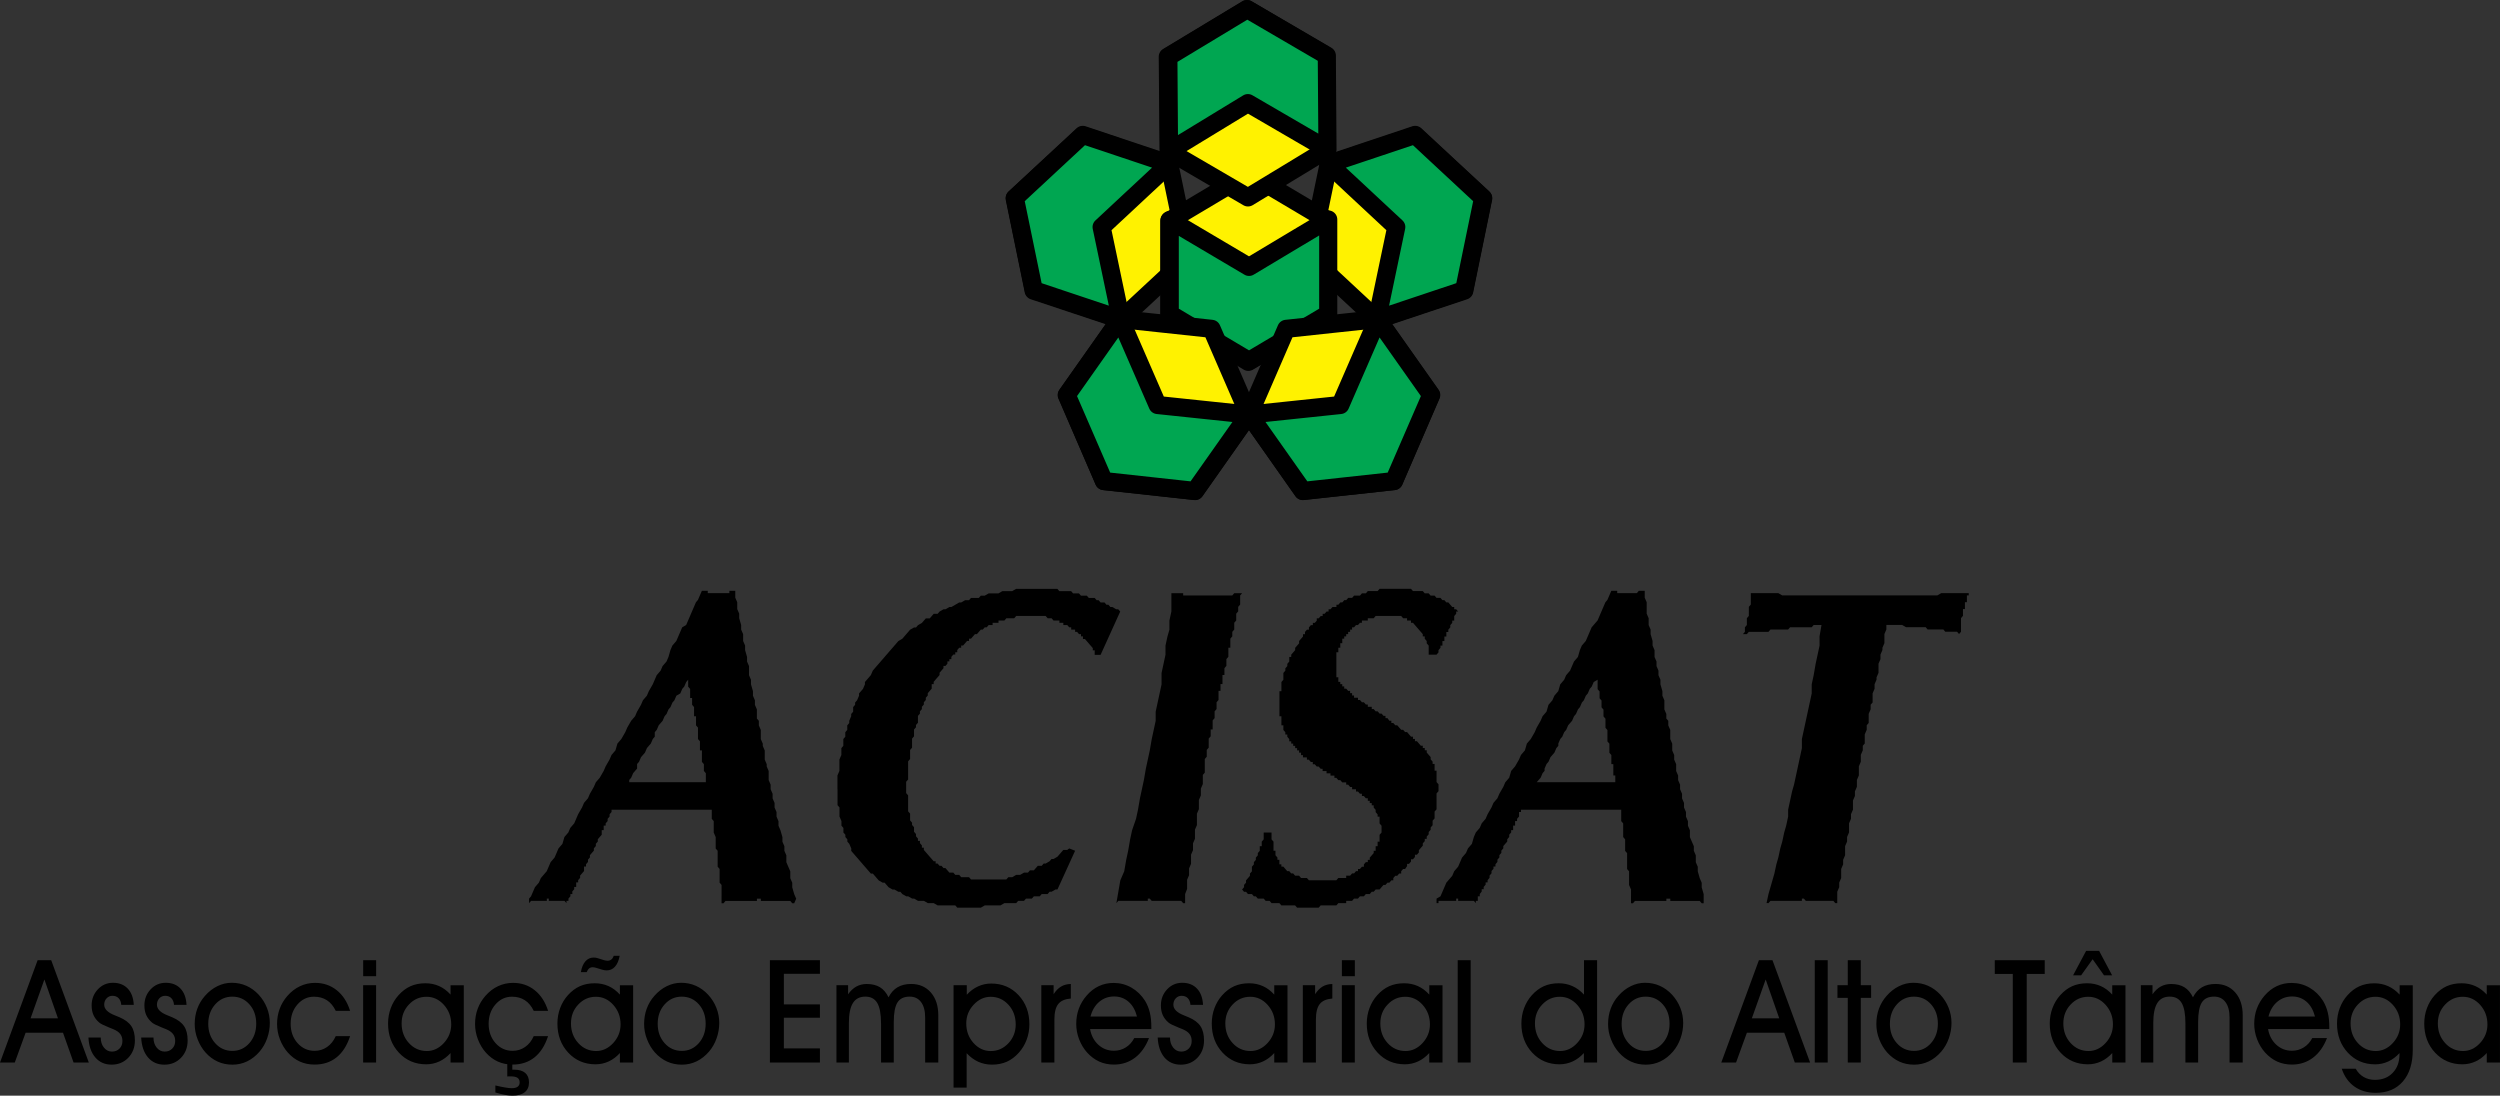 <!-- Generator: Adobe Illustrator 18.1.1, SVG Export Plug-In  -->
<svg version="1.1"
	 xmlns="http://www.w3.org/2000/svg" xmlns:xlink="http://www.w3.org/1999/xlink" xmlns:a="http://ns.adobe.com/AdobeSVGViewerExtensions/3.0/"
	 x="0px" y="0px" width="82.77px" height="36.275px" viewBox="0 0 82.77 36.275" enable-background="new 0 0 82.77 36.275"
	 xml:space="preserve">
<rect x="0" y="0" width="82.77" height="36.275" fill="#333333" stroke="none"/>
<defs>
</defs>
<g>
	<path d="M1.919,33.715L1.47,32.428l-0.458,1.287H1.919L1.919,33.715z M0.848,34.192l-0.359,0.987H0l1.246-3.389h0.449l1.246,3.389
		H2.436l-0.35-0.987H0.848L0.848,34.192z M2.928,34.35h0.407c0,0.135,0.035,0.246,0.106,0.334c0.071,0.088,0.159,0.132,0.266,0.132
		c0.101,0,0.184-0.033,0.249-0.099c0.065-0.066,0.097-0.149,0.097-0.252c0-0.091-0.023-0.166-0.069-0.228
		c-0.046-0.063-0.121-0.115-0.223-0.159c-0.034-0.015-0.084-0.036-0.149-0.06c-0.17-0.068-0.28-0.122-0.326-0.163
		c-0.086-0.073-0.149-0.156-0.191-0.248c-0.041-0.092-0.061-0.199-0.061-0.32c0-0.207,0.068-0.384,0.205-0.531
		c0.136-0.145,0.304-0.218,0.5-0.218c0.206,0,0.369,0.064,0.49,0.192c0.122,0.128,0.188,0.307,0.2,0.539H4.015
		c-0.008-0.095-0.037-0.168-0.088-0.221c-0.051-0.053-0.12-0.079-0.205-0.079c-0.078,0-0.142,0.029-0.194,0.085
		C3.476,33.11,3.45,33.18,3.45,33.264c0,0.143,0.117,0.26,0.35,0.351c0.066,0.027,0.117,0.048,0.156,0.064
		c0.184,0.079,0.315,0.177,0.393,0.296c0.079,0.117,0.117,0.275,0.117,0.472c0,0.229-0.073,0.421-0.219,0.573
		c-0.146,0.152-0.331,0.228-0.552,0.228c-0.224,0-0.404-0.08-0.541-0.24C3.017,34.847,2.942,34.628,2.928,34.35L2.928,34.35z
		 M4.674,34.35h0.407c0,0.135,0.035,0.246,0.106,0.334c0.071,0.088,0.159,0.132,0.266,0.132c0.101,0,0.184-0.033,0.249-0.099
		C5.768,34.651,5.8,34.567,5.8,34.465c0-0.091-0.023-0.166-0.069-0.228c-0.046-0.063-0.12-0.115-0.223-0.159
		c-0.034-0.015-0.084-0.036-0.149-0.06c-0.17-0.068-0.28-0.122-0.326-0.163c-0.086-0.073-0.149-0.156-0.191-0.248
		c-0.041-0.092-0.061-0.199-0.061-0.32c0-0.207,0.068-0.384,0.205-0.531c0.136-0.145,0.304-0.218,0.5-0.218
		c0.206,0,0.369,0.064,0.49,0.192c0.122,0.128,0.188,0.307,0.2,0.539H5.761c-0.008-0.095-0.037-0.168-0.088-0.221
		c-0.051-0.053-0.12-0.079-0.205-0.079c-0.078,0-0.142,0.029-0.194,0.085c-0.052,0.056-0.078,0.127-0.078,0.211
		c0,0.143,0.117,0.26,0.35,0.351c0.066,0.027,0.117,0.048,0.156,0.064c0.184,0.079,0.315,0.177,0.393,0.296
		c0.079,0.117,0.117,0.275,0.117,0.472c0,0.229-0.073,0.421-0.219,0.573c-0.146,0.152-0.331,0.228-0.552,0.228
		c-0.224,0-0.404-0.08-0.541-0.24C4.762,34.847,4.688,34.628,4.674,34.35L4.674,34.35z M6.895,33.897
		c0,0.256,0.076,0.469,0.229,0.64c0.152,0.171,0.342,0.256,0.57,0.256c0.224,0,0.411-0.086,0.562-0.257
		c0.151-0.172,0.227-0.386,0.227-0.643c0-0.259-0.075-0.474-0.227-0.643c-0.151-0.169-0.339-0.253-0.566-0.253
		c-0.225,0-0.414,0.086-0.566,0.257C6.972,33.425,6.895,33.639,6.895,33.897L6.895,33.897z M6.446,33.902
		c0-0.182,0.029-0.351,0.087-0.508c0.058-0.158,0.143-0.3,0.255-0.425c0.121-0.138,0.258-0.245,0.41-0.319
		c0.152-0.075,0.309-0.112,0.473-0.112c0.175,0,0.337,0.033,0.487,0.1c0.15,0.067,0.286,0.165,0.407,0.295
		c0.118,0.129,0.209,0.274,0.273,0.435c0.064,0.161,0.095,0.328,0.095,0.5c0,0.175-0.03,0.345-0.089,0.511
		c-0.059,0.166-0.142,0.311-0.248,0.435c-0.123,0.143-0.26,0.251-0.413,0.325c-0.152,0.074-0.316,0.11-0.487,0.11
		c-0.176,0-0.339-0.033-0.488-0.101c-0.15-0.068-0.283-0.168-0.401-0.299c-0.112-0.126-0.2-0.272-0.264-0.439
		C6.478,34.246,6.446,34.076,6.446,33.902L6.446,33.902z M11.591,34.306c-0.101,0.309-0.25,0.543-0.449,0.702
		c-0.198,0.159-0.44,0.238-0.725,0.238c-0.179,0-0.342-0.033-0.488-0.099c-0.146-0.066-0.278-0.164-0.397-0.296
		c-0.112-0.126-0.2-0.272-0.264-0.439c-0.064-0.167-0.095-0.337-0.095-0.511c0-0.179,0.029-0.345,0.087-0.502
		c0.057-0.156,0.143-0.298,0.255-0.427c0.124-0.141,0.263-0.249,0.418-0.321c0.155-0.073,0.321-0.11,0.497-0.11
		c0.277,0,0.516,0.081,0.718,0.243c0.203,0.162,0.351,0.39,0.443,0.683h-0.475c-0.076-0.156-0.173-0.274-0.293-0.351
		c-0.12-0.078-0.263-0.117-0.429-0.117c-0.214,0-0.397,0.086-0.547,0.258c-0.149,0.172-0.224,0.385-0.224,0.638
		c0,0.256,0.076,0.469,0.228,0.64c0.152,0.171,0.34,0.256,0.567,0.256c0.152,0,0.289-0.042,0.411-0.127
		c0.123-0.084,0.218-0.204,0.287-0.36H11.591L11.591,34.306z M12.453,32.319h-0.429V31.79h0.429V32.319L12.453,32.319z
		 M12.023,35.179v-2.56h0.429v2.56H12.023L12.023,35.179z M13.297,33.883c0,0.259,0.081,0.476,0.242,0.651
		c0.161,0.176,0.358,0.263,0.592,0.263c0.213,0,0.401-0.088,0.564-0.264c0.162-0.176,0.244-0.382,0.244-0.618
		c0-0.251-0.081-0.466-0.242-0.646c-0.162-0.179-0.353-0.268-0.575-0.268c-0.228,0-0.423,0.085-0.583,0.256
		C13.377,33.427,13.297,33.636,13.297,33.883L13.297,33.883z M14.917,35.179v-0.315c-0.111,0.122-0.235,0.215-0.371,0.278
		c-0.137,0.063-0.283,0.095-0.437,0.095c-0.362,0-0.663-0.129-0.902-0.385c-0.239-0.257-0.359-0.578-0.359-0.964
		c0-0.18,0.03-0.351,0.09-0.512c0.06-0.161,0.145-0.303,0.256-0.426c0.121-0.135,0.253-0.234,0.397-0.299
		c0.144-0.064,0.308-0.097,0.492-0.097c0.165,0,0.317,0.031,0.455,0.093c0.139,0.062,0.265,0.156,0.379,0.282v-0.31h0.438v2.56
		H14.917L14.917,35.179z M18.145,34.306c-0.101,0.309-0.25,0.543-0.449,0.702c-0.198,0.159-0.44,0.238-0.724,0.238
		c-0.179,0-0.342-0.033-0.488-0.099c-0.146-0.066-0.278-0.164-0.397-0.296c-0.112-0.126-0.2-0.272-0.264-0.439
		c-0.063-0.167-0.095-0.337-0.095-0.511c0-0.179,0.029-0.345,0.087-0.502c0.057-0.156,0.143-0.298,0.255-0.427
		c0.124-0.141,0.263-0.249,0.418-0.321c0.155-0.073,0.321-0.11,0.497-0.11c0.277,0,0.516,0.081,0.718,0.243
		c0.203,0.162,0.351,0.39,0.443,0.683h-0.475c-0.076-0.156-0.173-0.274-0.293-0.351c-0.12-0.078-0.263-0.117-0.429-0.117
		c-0.215,0-0.397,0.086-0.547,0.258c-0.149,0.172-0.224,0.385-0.224,0.638c0,0.256,0.076,0.469,0.228,0.64
		c0.152,0.171,0.34,0.256,0.567,0.256c0.152,0,0.288-0.042,0.411-0.127c0.123-0.084,0.218-0.204,0.287-0.36H18.145L18.145,34.306z
		 M16.401,36.17v-0.233c0.115,0.028,0.22,0.05,0.313,0.066c0.094,0.017,0.168,0.025,0.226,0.025c0.088,0,0.153-0.016,0.198-0.048
		c0.044-0.032,0.067-0.079,0.067-0.143c0-0.068-0.024-0.119-0.071-0.152c-0.048-0.033-0.122-0.048-0.223-0.048
		c-0.029,0-0.052,0-0.068,0.001c-0.016,0.001-0.032,0.001-0.048,0.001v-0.461h0.167v0.237h0.063c0.159,0,0.28,0.036,0.364,0.107
		c0.083,0.072,0.125,0.176,0.125,0.314c0,0.141-0.046,0.249-0.14,0.325c-0.093,0.075-0.229,0.113-0.408,0.113
		c-0.073,0-0.158-0.009-0.253-0.027C16.618,36.23,16.514,36.204,16.401,36.17L16.401,36.17z M18.904,33.883
		c0,0.259,0.081,0.476,0.242,0.651c0.161,0.176,0.358,0.263,0.592,0.263c0.213,0,0.401-0.088,0.564-0.264
		c0.162-0.176,0.244-0.382,0.244-0.618c0-0.251-0.081-0.466-0.242-0.646c-0.161-0.179-0.353-0.268-0.575-0.268
		c-0.228,0-0.423,0.085-0.583,0.256C18.984,33.427,18.904,33.636,18.904,33.883L18.904,33.883z M20.524,35.179v-0.315
		c-0.111,0.122-0.235,0.215-0.371,0.278c-0.137,0.063-0.283,0.095-0.437,0.095c-0.362,0-0.663-0.129-0.902-0.385
		c-0.239-0.257-0.359-0.578-0.359-0.964c0-0.18,0.03-0.351,0.09-0.512c0.06-0.161,0.145-0.303,0.256-0.426
		c0.121-0.135,0.253-0.234,0.397-0.299c0.144-0.064,0.308-0.097,0.492-0.097c0.165,0,0.317,0.031,0.455,0.093
		c0.139,0.062,0.265,0.156,0.379,0.282v-0.31h0.438v2.56H20.524L20.524,35.179z M20.516,31.647
		c-0.029,0.156-0.081,0.276-0.155,0.358c-0.073,0.082-0.166,0.123-0.277,0.123c-0.021,0-0.043-0.002-0.067-0.006
		c-0.024-0.004-0.049-0.01-0.076-0.017l-0.212-0.064c-0.019-0.005-0.037-0.01-0.056-0.013c-0.018-0.003-0.035-0.005-0.051-0.005
		c-0.046,0-0.085,0.014-0.117,0.04c-0.033,0.027-0.06,0.068-0.08,0.122h-0.193c0.026-0.155,0.076-0.274,0.149-0.357
		c0.073-0.083,0.164-0.125,0.274-0.125c0.024,0,0.048,0.002,0.069,0.005c0.022,0.003,0.042,0.008,0.059,0.014l0.217,0.068
		c0.022,0.005,0.043,0.01,0.061,0.013c0.019,0.003,0.037,0.005,0.055,0.005c0.048,0,0.089-0.013,0.123-0.04
		c0.034-0.026,0.062-0.068,0.082-0.123H20.516L20.516,31.647z M21.775,33.897c0,0.256,0.076,0.469,0.229,0.64
		c0.152,0.171,0.342,0.256,0.57,0.256c0.224,0,0.411-0.086,0.562-0.257c0.151-0.172,0.227-0.386,0.227-0.643
		c0-0.259-0.076-0.474-0.227-0.643c-0.151-0.169-0.339-0.253-0.566-0.253c-0.225,0-0.414,0.086-0.566,0.257
		C21.851,33.425,21.775,33.639,21.775,33.897L21.775,33.897z M21.325,33.902c0-0.182,0.029-0.351,0.087-0.508
		c0.058-0.158,0.143-0.3,0.255-0.425c0.121-0.138,0.258-0.245,0.41-0.319c0.152-0.075,0.31-0.112,0.474-0.112
		c0.175,0,0.337,0.033,0.487,0.1c0.15,0.067,0.286,0.165,0.407,0.295c0.118,0.129,0.21,0.274,0.273,0.435
		c0.064,0.161,0.095,0.328,0.095,0.5c0,0.175-0.03,0.345-0.089,0.511c-0.059,0.166-0.142,0.311-0.248,0.435
		c-0.123,0.143-0.26,0.251-0.413,0.325c-0.152,0.074-0.316,0.11-0.487,0.11c-0.176,0-0.339-0.033-0.488-0.101
		c-0.15-0.068-0.283-0.168-0.402-0.299c-0.112-0.126-0.2-0.272-0.264-0.439C21.357,34.246,21.325,34.076,21.325,33.902
		L21.325,33.902z M27.146,35.179H25.49V31.79h1.656v0.451h-1.194v1.012h1.194v0.442h-1.194v1.015h1.194V35.179L27.146,35.179z
		 M29.169,33.887c0-0.312-0.041-0.539-0.124-0.679c-0.083-0.141-0.215-0.212-0.395-0.212c-0.186,0-0.324,0.071-0.412,0.213
		c-0.089,0.142-0.133,0.362-0.133,0.66v1.31h-0.412v-2.56h0.386v0.3c0.08-0.114,0.17-0.2,0.271-0.256
		c0.102-0.056,0.217-0.085,0.346-0.085c0.175,0,0.32,0.036,0.437,0.107c0.117,0.071,0.211,0.183,0.285,0.334
		c0.075-0.149,0.174-0.26,0.297-0.332c0.123-0.073,0.273-0.11,0.45-0.11c0.272,0,0.49,0.095,0.654,0.283
		c0.164,0.188,0.246,0.44,0.246,0.755v1.564H30.63v-1.492c0-0.219-0.045-0.388-0.135-0.509c-0.09-0.121-0.216-0.182-0.377-0.182
		c-0.188,0-0.323,0.064-0.404,0.193c-0.082,0.129-0.123,0.346-0.123,0.651v1.338h-0.421V33.887L29.169,33.887z M31.991,33.883
		c0,0.253,0.079,0.469,0.239,0.647c0.16,0.179,0.35,0.268,0.573,0.268c0.227,0,0.42-0.086,0.582-0.257
		c0.162-0.172,0.243-0.38,0.243-0.624c0-0.26-0.08-0.477-0.241-0.652c-0.161-0.176-0.357-0.263-0.589-0.263
		c-0.213,0-0.401,0.088-0.564,0.264C32.072,33.441,31.991,33.647,31.991,33.883L31.991,33.883z M32.004,34.87v1.138H31.57v-3.389
		h0.438v0.315c0.111-0.121,0.235-0.213,0.372-0.276c0.136-0.063,0.282-0.095,0.437-0.095c0.363,0,0.665,0.128,0.905,0.384
		c0.239,0.257,0.359,0.577,0.359,0.964c0,0.179-0.03,0.349-0.09,0.51c-0.06,0.161-0.146,0.305-0.259,0.431
		c-0.121,0.135-0.253,0.234-0.397,0.299c-0.144,0.064-0.308,0.097-0.492,0.097c-0.164,0-0.315-0.032-0.455-0.095
		C32.249,35.089,32.12,34.995,32.004,34.87L32.004,34.87z M34.91,35.179h-0.434v-2.56h0.407v0.296
		c0.072-0.113,0.154-0.197,0.247-0.252c0.093-0.055,0.2-0.083,0.323-0.085v0.481c-0.194,0.016-0.333,0.076-0.417,0.183
		c-0.085,0.107-0.127,0.277-0.127,0.513V35.179L34.91,35.179z M37.643,33.655c-0.054-0.211-0.147-0.375-0.28-0.49
		c-0.133-0.116-0.292-0.174-0.477-0.174c-0.19,0-0.354,0.06-0.494,0.178c-0.139,0.119-0.235,0.281-0.288,0.486H37.643L37.643,33.655
		z M36.09,34.069c0.037,0.214,0.128,0.388,0.273,0.52c0.145,0.133,0.318,0.199,0.518,0.199c0.143,0,0.273-0.037,0.391-0.11
		c0.117-0.072,0.211-0.176,0.281-0.309h0.488c-0.111,0.284-0.266,0.501-0.465,0.651c-0.2,0.15-0.431,0.226-0.695,0.226
		c-0.179,0-0.341-0.033-0.489-0.1c-0.147-0.067-0.28-0.167-0.401-0.3c-0.112-0.125-0.2-0.272-0.264-0.438
		c-0.064-0.167-0.095-0.337-0.095-0.511c0-0.18,0.029-0.349,0.087-0.505c0.058-0.156,0.143-0.299,0.255-0.428
		c0.12-0.14,0.255-0.245,0.405-0.315c0.15-0.071,0.315-0.106,0.493-0.106c0.212,0,0.408,0.052,0.591,0.157
		c0.182,0.105,0.331,0.251,0.45,0.439c0.069,0.117,0.122,0.244,0.155,0.383c0.034,0.139,0.05,0.298,0.05,0.476v0.072H36.09
		L36.09,34.069z M38.329,34.35h0.407c0,0.135,0.035,0.246,0.106,0.334c0.071,0.088,0.159,0.132,0.266,0.132
		c0.101,0,0.184-0.033,0.249-0.099c0.065-0.066,0.097-0.149,0.097-0.252c0-0.091-0.023-0.166-0.069-0.228
		c-0.046-0.063-0.12-0.115-0.223-0.159c-0.034-0.015-0.085-0.036-0.149-0.06c-0.17-0.068-0.28-0.122-0.326-0.163
		c-0.086-0.073-0.149-0.156-0.191-0.248c-0.041-0.092-0.061-0.199-0.061-0.32c0-0.207,0.068-0.384,0.205-0.531
		c0.136-0.145,0.304-0.218,0.5-0.218c0.206,0,0.369,0.064,0.49,0.192c0.122,0.128,0.188,0.307,0.2,0.539h-0.416
		c-0.008-0.095-0.037-0.168-0.088-0.221c-0.051-0.053-0.119-0.079-0.206-0.079c-0.078,0-0.142,0.029-0.194,0.085
		c-0.052,0.056-0.078,0.127-0.078,0.211c0,0.143,0.117,0.26,0.35,0.351c0.066,0.027,0.117,0.048,0.155,0.064
		c0.184,0.079,0.316,0.177,0.393,0.296c0.078,0.117,0.117,0.275,0.117,0.472c0,0.229-0.073,0.421-0.219,0.573
		c-0.146,0.152-0.331,0.228-0.552,0.228c-0.224,0-0.404-0.08-0.541-0.24C38.417,34.847,38.342,34.628,38.329,34.35L38.329,34.35z
		 M40.568,33.883c0,0.259,0.081,0.476,0.242,0.651c0.161,0.176,0.358,0.263,0.592,0.263c0.213,0,0.401-0.088,0.564-0.264
		c0.162-0.176,0.244-0.382,0.244-0.618c0-0.251-0.081-0.466-0.242-0.646c-0.161-0.179-0.353-0.268-0.575-0.268
		c-0.228,0-0.423,0.085-0.583,0.256C40.649,33.427,40.568,33.636,40.568,33.883L40.568,33.883z M42.188,35.179v-0.315
		c-0.111,0.122-0.235,0.215-0.371,0.278c-0.137,0.063-0.283,0.095-0.437,0.095c-0.362,0-0.663-0.129-0.902-0.385
		c-0.239-0.257-0.359-0.578-0.359-0.964c0-0.18,0.03-0.351,0.09-0.512c0.06-0.161,0.145-0.303,0.256-0.426
		c0.121-0.135,0.254-0.234,0.397-0.299c0.144-0.064,0.308-0.097,0.492-0.097c0.165,0,0.317,0.031,0.455,0.093
		c0.139,0.062,0.265,0.156,0.379,0.282v-0.31h0.438v2.56H42.188L42.188,35.179z M43.568,35.179h-0.434v-2.56h0.407v0.296
		c0.072-0.113,0.154-0.197,0.247-0.252c0.093-0.055,0.2-0.083,0.323-0.085v0.481c-0.194,0.016-0.333,0.076-0.417,0.183
		c-0.085,0.107-0.127,0.277-0.127,0.513V35.179L43.568,35.179z M44.856,32.319h-0.429V31.79h0.429V32.319L44.856,32.319z
		 M44.426,35.179v-2.56h0.429v2.56H44.426L44.426,35.179z M45.7,33.883c0,0.259,0.081,0.476,0.242,0.651
		c0.161,0.176,0.358,0.263,0.592,0.263c0.213,0,0.401-0.088,0.564-0.264c0.162-0.176,0.244-0.382,0.244-0.618
		c0-0.251-0.081-0.466-0.241-0.646c-0.161-0.179-0.353-0.268-0.575-0.268c-0.228,0-0.423,0.085-0.583,0.256
		C45.78,33.427,45.7,33.636,45.7,33.883L45.7,33.883z M47.32,35.179v-0.315c-0.111,0.122-0.235,0.215-0.371,0.278
		c-0.137,0.063-0.283,0.095-0.437,0.095c-0.362,0-0.663-0.129-0.902-0.385c-0.239-0.257-0.359-0.578-0.359-0.964
		c0-0.18,0.03-0.351,0.09-0.512c0.06-0.161,0.145-0.303,0.256-0.426c0.121-0.135,0.253-0.234,0.397-0.299
		c0.144-0.064,0.308-0.097,0.492-0.097c0.165,0,0.317,0.031,0.456,0.093c0.139,0.062,0.265,0.156,0.379,0.282v-0.31h0.438v2.56
		H47.32L47.32,35.179z M48.262,35.179V31.79h0.429v3.389H48.262L48.262,35.179z M50.819,33.883c0,0.259,0.081,0.476,0.242,0.651
		c0.161,0.176,0.358,0.263,0.592,0.263c0.213,0,0.401-0.088,0.564-0.264c0.163-0.176,0.244-0.382,0.244-0.618
		c0-0.251-0.08-0.466-0.242-0.646c-0.161-0.179-0.353-0.268-0.575-0.268c-0.227,0-0.422,0.085-0.583,0.256
		C50.899,33.427,50.819,33.636,50.819,33.883L50.819,33.883z M52.439,35.179v-0.315c-0.111,0.122-0.235,0.215-0.371,0.278
		c-0.137,0.063-0.283,0.095-0.437,0.095c-0.362,0-0.662-0.129-0.902-0.385c-0.239-0.257-0.359-0.578-0.359-0.964
		c0-0.18,0.03-0.351,0.09-0.512c0.06-0.161,0.145-0.303,0.256-0.426c0.121-0.135,0.253-0.234,0.397-0.299
		c0.144-0.064,0.308-0.097,0.492-0.097c0.164,0,0.315,0.031,0.454,0.093c0.139,0.062,0.268,0.156,0.384,0.282V31.79h0.434v3.389
		H52.439L52.439,35.179z M53.689,33.897c0,0.256,0.076,0.469,0.229,0.64c0.152,0.171,0.342,0.256,0.57,0.256
		c0.224,0,0.411-0.086,0.562-0.257c0.151-0.172,0.226-0.386,0.226-0.643c0-0.259-0.076-0.474-0.226-0.643
		c-0.151-0.169-0.339-0.253-0.566-0.253c-0.225,0-0.413,0.086-0.566,0.257C53.766,33.425,53.689,33.639,53.689,33.897L53.689,33.897
		z M53.24,33.902c0-0.182,0.029-0.351,0.087-0.508c0.058-0.158,0.143-0.3,0.255-0.425c0.121-0.138,0.258-0.245,0.41-0.319
		c0.152-0.075,0.31-0.112,0.473-0.112c0.175,0,0.337,0.033,0.487,0.1c0.15,0.067,0.286,0.165,0.407,0.295
		c0.118,0.129,0.209,0.274,0.273,0.435c0.064,0.161,0.095,0.328,0.095,0.5c0,0.175-0.03,0.345-0.089,0.511
		c-0.059,0.166-0.142,0.311-0.248,0.435c-0.123,0.143-0.26,0.251-0.413,0.325c-0.152,0.074-0.316,0.11-0.487,0.11
		c-0.176,0-0.339-0.033-0.488-0.101c-0.15-0.068-0.283-0.168-0.401-0.299c-0.112-0.126-0.2-0.272-0.264-0.439
		C53.271,34.246,53.24,34.076,53.24,33.902L53.24,33.902z M58.907,33.715l-0.449-1.287L58,33.715H58.907L58.907,33.715z
		 M57.836,34.192l-0.359,0.987h-0.489l1.246-3.389h0.449l1.246,3.389h-0.506l-0.35-0.987H57.836L57.836,34.192z M60.083,35.179
		V31.79h0.429v3.389H60.083L60.083,35.179z M61.176,35.179v-2.142h-0.342v-0.419h0.342V31.79h0.431v0.828h0.342v0.419h-0.342v2.142
		H61.176L61.176,35.179z M62.571,33.897c0,0.256,0.076,0.469,0.229,0.64c0.152,0.171,0.342,0.256,0.57,0.256
		c0.224,0,0.411-0.086,0.562-0.257c0.151-0.172,0.227-0.386,0.227-0.643c0-0.259-0.076-0.474-0.227-0.643
		c-0.151-0.169-0.34-0.253-0.566-0.253c-0.225,0-0.414,0.086-0.566,0.257C62.647,33.425,62.571,33.639,62.571,33.897L62.571,33.897z
		 M62.122,33.902c0-0.182,0.029-0.351,0.087-0.508c0.058-0.158,0.143-0.3,0.255-0.425c0.121-0.138,0.258-0.245,0.41-0.319
		c0.152-0.075,0.31-0.112,0.474-0.112c0.175,0,0.337,0.033,0.487,0.1c0.15,0.067,0.286,0.165,0.407,0.295
		c0.118,0.129,0.21,0.274,0.273,0.435c0.064,0.161,0.095,0.328,0.095,0.5c0,0.175-0.03,0.345-0.089,0.511
		c-0.059,0.166-0.142,0.311-0.248,0.435c-0.123,0.143-0.26,0.251-0.413,0.325c-0.152,0.074-0.316,0.11-0.487,0.11
		c-0.176,0-0.339-0.033-0.488-0.101c-0.15-0.068-0.283-0.168-0.402-0.299c-0.112-0.126-0.2-0.272-0.264-0.439
		C62.153,34.246,62.122,34.076,62.122,33.902L62.122,33.902z M67.101,35.179h-0.462v-2.933h-0.596V31.79h1.654v0.456h-0.596V35.179
		L67.101,35.179z M68.313,33.883c0,0.259,0.081,0.476,0.242,0.651c0.161,0.176,0.358,0.263,0.592,0.263
		c0.213,0,0.401-0.088,0.564-0.264c0.162-0.176,0.244-0.382,0.244-0.618c0-0.251-0.081-0.466-0.242-0.646
		c-0.162-0.179-0.353-0.268-0.575-0.268c-0.228,0-0.423,0.085-0.583,0.256C68.394,33.427,68.313,33.636,68.313,33.883L68.313,33.883
		z M69.933,35.179v-0.315c-0.111,0.122-0.235,0.215-0.371,0.278c-0.137,0.063-0.282,0.095-0.437,0.095
		c-0.362,0-0.663-0.129-0.903-0.385c-0.239-0.257-0.359-0.578-0.359-0.964c0-0.18,0.03-0.351,0.09-0.512
		c0.06-0.161,0.145-0.303,0.256-0.426c0.121-0.135,0.253-0.234,0.397-0.299c0.144-0.064,0.308-0.097,0.492-0.097
		c0.165,0,0.317,0.031,0.455,0.093c0.139,0.062,0.265,0.156,0.379,0.282v-0.31h0.438v2.56H69.933L69.933,35.179z M68.636,32.291
		l0.431-0.81h0.43l0.431,0.81H69.66l-0.377-0.533l-0.381,0.533H68.636L68.636,32.291z M72.355,33.887
		c0-0.312-0.041-0.539-0.124-0.679c-0.083-0.141-0.215-0.212-0.395-0.212c-0.186,0-0.324,0.071-0.412,0.213
		c-0.089,0.142-0.133,0.362-0.133,0.66v1.31h-0.412v-2.56h0.386v0.3c0.08-0.114,0.171-0.2,0.271-0.256
		c0.102-0.056,0.217-0.085,0.346-0.085c0.175,0,0.32,0.036,0.437,0.107c0.117,0.071,0.212,0.183,0.286,0.334
		c0.075-0.149,0.174-0.26,0.297-0.332c0.123-0.073,0.273-0.11,0.45-0.11c0.272,0,0.49,0.095,0.654,0.283
		c0.164,0.188,0.246,0.44,0.246,0.755v1.564h-0.436v-1.492c0-0.219-0.045-0.388-0.135-0.509c-0.09-0.121-0.216-0.182-0.377-0.182
		c-0.188,0-0.323,0.064-0.405,0.193c-0.082,0.129-0.123,0.346-0.123,0.651v1.338h-0.421V33.887L72.355,33.887z M76.644,33.655
		c-0.054-0.211-0.147-0.375-0.28-0.49c-0.133-0.116-0.292-0.174-0.477-0.174c-0.19,0-0.354,0.06-0.494,0.178
		c-0.139,0.119-0.235,0.281-0.288,0.486H76.644L76.644,33.655z M75.091,34.069c0.037,0.214,0.128,0.388,0.273,0.52
		c0.145,0.133,0.318,0.199,0.518,0.199c0.143,0,0.273-0.037,0.391-0.11c0.117-0.072,0.211-0.176,0.281-0.309h0.488
		c-0.11,0.284-0.266,0.501-0.465,0.651c-0.2,0.15-0.432,0.226-0.695,0.226c-0.179,0-0.341-0.033-0.489-0.1
		c-0.147-0.067-0.28-0.167-0.401-0.3c-0.112-0.125-0.2-0.272-0.264-0.438c-0.064-0.167-0.095-0.337-0.095-0.511
		c0-0.18,0.029-0.349,0.087-0.505c0.058-0.156,0.143-0.299,0.255-0.428c0.12-0.14,0.255-0.245,0.405-0.315
		c0.15-0.071,0.315-0.106,0.493-0.106c0.211,0,0.408,0.052,0.59,0.157c0.182,0.105,0.331,0.251,0.45,0.439
		c0.069,0.117,0.122,0.244,0.155,0.383c0.034,0.139,0.05,0.298,0.05,0.476v0.072H75.091L75.091,34.069z M77.531,35.384h0.462
		c0.067,0.119,0.155,0.211,0.264,0.273c0.109,0.063,0.233,0.095,0.373,0.095c0.245,0,0.441-0.078,0.589-0.234
		c0.15-0.156,0.224-0.363,0.224-0.62v-0.033c-0.111,0.122-0.235,0.215-0.371,0.278c-0.137,0.063-0.283,0.095-0.437,0.095
		c-0.362,0-0.663-0.129-0.902-0.385c-0.239-0.257-0.359-0.578-0.359-0.964c0-0.18,0.03-0.351,0.09-0.512
		c0.06-0.161,0.145-0.303,0.256-0.426c0.121-0.135,0.253-0.234,0.397-0.299c0.144-0.064,0.308-0.097,0.492-0.097
		c0.164,0,0.315,0.031,0.455,0.093c0.139,0.062,0.268,0.156,0.384,0.282v-0.31h0.434v2.136c0,0.446-0.108,0.794-0.326,1.047
		c-0.217,0.252-0.517,0.378-0.898,0.378c-0.276,0-0.512-0.069-0.708-0.208C77.754,35.833,77.614,35.636,77.531,35.384L77.531,35.384
		z M77.823,33.883c0,0.259,0.081,0.476,0.242,0.651c0.161,0.176,0.358,0.263,0.592,0.263c0.213,0,0.401-0.088,0.564-0.264
		c0.163-0.176,0.244-0.382,0.244-0.618c0-0.251-0.08-0.466-0.242-0.646c-0.162-0.179-0.353-0.268-0.575-0.268
		c-0.227,0-0.423,0.085-0.583,0.256C77.903,33.427,77.823,33.636,77.823,33.883L77.823,33.883z"/>
	<path d="M80.712,33.883c0,0.259,0.081,0.476,0.242,0.651c0.161,0.176,0.358,0.263,0.592,0.263c0.213,0,0.401-0.088,0.564-0.264
		c0.162-0.176,0.244-0.382,0.244-0.618c0-0.251-0.081-0.466-0.241-0.646c-0.161-0.179-0.353-0.268-0.575-0.268
		c-0.228,0-0.423,0.085-0.583,0.256C80.792,33.427,80.712,33.636,80.712,33.883L80.712,33.883z M82.332,35.179v-0.315
		c-0.111,0.122-0.235,0.215-0.371,0.278c-0.137,0.063-0.283,0.095-0.437,0.095c-0.362,0-0.663-0.129-0.903-0.385
		c-0.239-0.257-0.359-0.578-0.359-0.964c0-0.18,0.03-0.351,0.09-0.512c0.06-0.161,0.145-0.303,0.256-0.426
		c0.121-0.135,0.253-0.234,0.397-0.299c0.144-0.064,0.308-0.097,0.492-0.097c0.165,0,0.317,0.031,0.455,0.093
		c0.139,0.062,0.265,0.156,0.379,0.282v-0.31h0.438v2.56H82.332L82.332,35.179z"/>
	
		<polygon fill-rule="evenodd" clip-rule="evenodd" fill="#FFF200" stroke="#000000" stroke-width="0.6" stroke-linecap="round" stroke-linejoin="round" stroke-miterlimit="22.926" points="
		45.593,10.584 48.48,9.623 49.107,6.566 46.854,4.485 43.986,5.445 43.352,8.5 45.593,10.584 	"/>
	
		<polygon fill-rule="evenodd" clip-rule="evenodd" fill="#00A651" stroke="#000000" stroke-width="0.6" stroke-linecap="round" stroke-linejoin="round" stroke-miterlimit="22.926" points="
		48.474,9.605 49.101,6.556 46.853,4.466 43.984,5.426 46.228,7.517 45.589,10.57 48.474,9.605 	"/>
	
		<polygon fill-rule="evenodd" clip-rule="evenodd" fill="#FFF200" stroke="#000000" stroke-width="0.6" stroke-linecap="round" stroke-linejoin="round" stroke-miterlimit="22.926" points="
		37.107,10.584 34.221,9.623 33.593,6.566 35.847,4.485 38.715,5.445 39.349,8.5 37.107,10.584 	"/>
	
		<polygon fill-rule="evenodd" clip-rule="evenodd" fill="#00A651" stroke="#000000" stroke-width="0.6" stroke-linecap="round" stroke-linejoin="round" stroke-miterlimit="22.926" points="
		34.227,9.605 33.599,6.556 35.848,4.466 38.716,5.426 36.472,7.517 37.112,10.57 34.227,9.605 	"/>
	
		<polygon fill-rule="evenodd" clip-rule="evenodd" fill="#FFF200" stroke="#000000" stroke-width="0.6" stroke-linecap="round" stroke-linejoin="round" stroke-miterlimit="22.926" points="
		43.955,7.295 43.96,10.42 41.33,11.98 38.713,10.415 38.713,7.308 41.338,5.743 43.955,7.295 	"/>
	
		<polygon fill-rule="evenodd" clip-rule="evenodd" fill="#00A651" stroke="#000000" stroke-width="0.6" stroke-linecap="round" stroke-linejoin="round" stroke-miterlimit="22.926" points="
		43.975,10.391 41.353,11.948 38.728,10.391 38.728,7.284 41.353,8.836 43.975,7.266 43.975,10.391 	"/>
	
		<polygon fill-rule="evenodd" clip-rule="evenodd" fill="#FFF200" stroke="#000000" stroke-width="0.6" stroke-linecap="round" stroke-linejoin="round" stroke-miterlimit="22.926" points="
		41.355,13.727 43.133,16.258 46.151,15.928 47.375,13.078 45.602,10.564 42.586,10.887 41.355,13.727 	"/>
	
		<polygon fill-rule="evenodd" clip-rule="evenodd" fill="#00A651" stroke="#000000" stroke-width="0.6" stroke-linecap="round" stroke-linejoin="round" stroke-miterlimit="22.926" points="
		43.14,16.254 46.15,15.926 47.385,13.078 45.612,10.564 44.375,13.409 41.358,13.726 43.14,16.254 	"/>
	
		<polygon fill-rule="evenodd" clip-rule="evenodd" fill="#FFF200" stroke="#000000" stroke-width="0.6" stroke-linecap="round" stroke-linejoin="round" stroke-miterlimit="22.926" points="
		41.346,13.727 39.567,16.258 36.55,15.928 35.326,13.078 37.098,10.564 40.114,10.887 41.346,13.727 	"/>
	
		<polygon fill-rule="evenodd" clip-rule="evenodd" fill="#00A651" stroke="#000000" stroke-width="0.6" stroke-linecap="round" stroke-linejoin="round" stroke-miterlimit="22.926" points="
		39.56,16.254 36.55,15.926 35.316,13.078 37.088,10.564 38.326,13.409 41.343,13.726 39.56,16.254 	"/>
	<path fill-rule="evenodd" clip-rule="evenodd" d="M17.516,29.902v-0.151l0.065-0.075l0.065-0.151l0.065-0.151l0.13-0.151
		l0.065-0.151l0.065-0.076l0.13-0.151l0.065-0.151l0.065-0.151l0.13-0.151l0.065-0.151l0.065-0.151l0.13-0.151l0.065-0.226
		l0.13-0.151l0.065-0.151l0.13-0.151l0.065-0.151l0.065-0.151l0.13-0.226l0.065-0.151l0.13-0.151l0.065-0.151l0.13-0.226
		l0.065-0.151l0.13-0.151l0.13-0.226l0.065-0.151l0.13-0.227l0.065-0.151l0.13-0.151l0.065-0.226l0.13-0.151l0.13-0.226l0.065-0.151
		l0.13-0.226l0.13-0.151l0.065-0.151l0.13-0.226l0.065-0.151l0.13-0.151l0.065-0.151l0.13-0.226l0.065-0.151l0.065-0.151l0.13-0.151
		l0.065-0.151l0.13-0.151l0.065-0.151l0.065-0.227l0.065-0.151l0.13-0.151l0.065-0.151l0.065-0.151l0.065-0.151l0.13-0.075
		l0.065-0.151l0.065-0.151l0.065-0.151l0.065-0.151l0.065-0.151l0.065-0.075l0.065-0.151l0.065-0.151h0.065h0.065h0.065v0.076h0.065
		h0.065h0.065h0.065h0.065h0.065h0.065h0.065h0.065h0.065h0.065v-0.076h0.065h0.065h0.065v0.227l0.065,0.151v0.227l0.065,0.151
		v0.151l0.065,0.226v0.151l0.065,0.151v0.226l0.065,0.151v0.151l0.065,0.227v0.151l0.065,0.151v0.151v0.151l0.065,0.151v0.151
		l0.065,0.226v0.151l0.065,0.151v0.151l0.065,0.151v0.151v0.151l0.065,0.076v0.151l0.065,0.151v0.151v0.151l0.065,0.151v0.075
		l0.065,0.151v0.151v0.151l0.065,0.151v0.075l0.065,0.151v0.151v0.151l0.065,0.151v0.151l0.065,0.151v0.151l0.065,0.151v0.151
		l0.065,0.151v0.151l0.065,0.151v0.151l0.065,0.151l0.065,0.226v0.151l0.065,0.151v0.151l0.065,0.151v0.226l0.065,0.151l0.065,0.151
		v0.227l0.065,0.151v0.151l0.065,0.226l0.065,0.151l-0.065,0.151H26.23l-0.065-0.076H26.1h-0.065H25.97h-0.065H25.84h-0.065H25.71
		h-0.065H25.58h-0.065H25.45h-0.065H25.32h-0.065H25.19v-0.075h-0.065H25.06v0.075h-0.065H24.93h-0.065H24.8h-0.065h-0.065h-0.065
		h-0.065h-0.065h-0.065h-0.065h-0.065h-0.065h-0.065h-0.065h-0.065l-0.065,0.076h-0.065v-0.151v-0.075V29.6v-0.075v-0.075v-0.151
		l-0.065-0.075v-0.075v-0.075v-0.151v-0.075V28.77l-0.065-0.075v-0.151v-0.075v-0.075v-0.151v-0.075l-0.065-0.076v-0.075v-0.151
		v-0.075v-0.076l-0.065-0.151v-0.075v-0.075V27.26v-0.075l-0.065-0.075v-0.075v-0.151v-0.076h-0.065h-0.065h-0.065h-0.065h-0.065
		h-0.065h-0.065h-0.065h-0.065h-0.065h-0.065h-0.065h-0.065h-0.065h-0.065h-0.065h-0.065h-0.065h-0.065h-0.065h-0.065h-0.065h-0.065
		h-0.065h-0.065h-0.065h-0.065h-0.065h-0.065h-0.065h-0.065h-0.065h-0.065h-0.065h-0.065h-0.065h-0.065h-0.065h-0.065h-0.065h-0.065
		h-0.065h-0.065h-0.065h-0.065h-0.065h-0.065h-0.065h-0.065h-0.065h-0.065v0.076l-0.065,0.075v0.075l-0.065,0.075v0.075
		l-0.065,0.075v0.076h-0.065v0.075v0.075h-0.065v0.075v0.075l-0.065,0.075l-0.065,0.076v0.075l-0.065,0.075v0.075l-0.065,0.075
		v0.076l-0.065,0.075l-0.065,0.075v0.075l-0.065,0.075v0.075l-0.065,0.076v0.075h-0.065v0.075v0.075l-0.065,0.075l-0.065,0.075
		v0.076l-0.065,0.075v0.075h-0.065v0.075v0.075h-0.065v0.076l-0.065,0.075V29.6h-0.065v0.075l-0.065,0.075v0.075h-0.065v0.076
		l-0.065-0.076h-0.065h-0.065h-0.065h-0.065h-0.065h-0.065h-0.065h-0.065v-0.075h-0.065v0.075h-0.065h-0.065h-0.065h-0.065h-0.065
		h-0.065h-0.065h-0.065L17.516,29.902L17.516,29.902z M23.369,25.901v-0.075V25.75v-0.075v-0.075l-0.065-0.076v-0.075v-0.075v-0.075
		l-0.065-0.075v-0.076v-0.075v-0.075V24.92v-0.075h-0.065v-0.075v-0.076v-0.075v-0.075l-0.065-0.075v-0.075v-0.075v-0.076v-0.075
		V24.09l-0.065-0.075v-0.075v-0.075v-0.076v-0.075h-0.065v-0.075v-0.075v-0.075V23.41l-0.065-0.075v-0.075v-0.075v-0.075h-0.065
		v-0.075v-0.076v-0.075v-0.075l-0.065-0.075v-0.075V22.58v-0.076l-0.065,0.076l-0.065,0.151l-0.065,0.075l-0.065,0.151l-0.13,0.076
		l-0.065,0.151l-0.065,0.075l-0.065,0.151l-0.065,0.076l-0.065,0.151l-0.065,0.075l-0.065,0.151l-0.065,0.075l-0.065,0.075
		l-0.065,0.151l-0.065,0.075v0.151l-0.065,0.075l-0.065,0.151l-0.065,0.075l-0.065,0.076l-0.065,0.151l-0.065,0.075l-0.065,0.075
		l-0.065,0.151l-0.065,0.075v0.151l-0.065,0.075l-0.065,0.076l-0.065,0.151l-0.065,0.075v0.075H23.369L23.369,25.901z
		 M27.726,26.128v-0.075v-0.151V25.75v-0.075l0.065-0.151v-0.075v-0.075v-0.151v-0.076l0.065-0.151V24.92v-0.151l0.065-0.076v-0.151
		v-0.075l0.065-0.075v-0.151l0.065-0.075v-0.151l0.065-0.075v-0.075l0.065-0.151v-0.075l0.065-0.075V23.41l0.065-0.075v-0.075
		l0.065-0.075l0.065-0.151v-0.076l0.065-0.075l0.065-0.075l0.065-0.151V22.58l0.065-0.076l0.065-0.075l0.065-0.075l0.065-0.151
		l0.065-0.076l0.065-0.075l0.065-0.075l0.065-0.075l0.065-0.075l0.065-0.075l0.065-0.076l0.065-0.075l0.065-0.075l0.065-0.075
		l0.065-0.075l0.065-0.075l0.065-0.076l0.13-0.075l0.065-0.075l0.065-0.075l0.065-0.075l0.065-0.076l0.13-0.075h0.065l0.065-0.075
		l0.13-0.075l0.065-0.075l0.065-0.075h0.13l0.065-0.076l0.065-0.075h0.13l0.065-0.075l0.13-0.075h0.065l0.13-0.075h0.065l0.13-0.075
		l0.13-0.076h0.065l0.13-0.075h0.13l0.065-0.075h0.13h0.13l0.065-0.075h0.13l0.13-0.075h0.065h0.13h0.13l0.13-0.076h0.13h0.065h0.13
		l0.13-0.075h0.13h0.13h0.13h0.065h0.13h0.13h0.13h0.065h0.065h0.13h0.065h0.13h0.065l0.065,0.075h0.13h0.065h0.065h0.13
		l0.065,0.076h0.13h0.065l0.065,0.075h0.065h0.13l0.065,0.075h0.065h0.13l0.065,0.075h0.065l0.065,0.075h0.13l0.065,0.076h0.065
		l0.065,0.075h0.065l0.13,0.075h0.065l0.065,0.075l-0.65,1.434h-0.195v-0.075v-0.075H36.18v-0.075l-0.065-0.075l-0.065-0.075
		l-0.065-0.076l-0.065-0.075h-0.065V21.07H35.79v-0.075h-0.065l-0.065-0.075h-0.065v-0.076H35.53h-0.065v-0.075H35.4l-0.065-0.075
		H35.27h-0.065v-0.075H35.14h-0.065v-0.075H35.01h-0.065H34.88l-0.065-0.075H34.75h-0.065l-0.065-0.076h-0.065h-0.065h-0.065h-0.065
		h-0.065h-0.065h-0.065h-0.065h-0.065h-0.065h-0.065h-0.065h-0.065h-0.065h-0.065l-0.065,0.076h-0.065h-0.065h-0.065h-0.065
		l-0.065,0.075h-0.065h-0.065h-0.065v0.075h-0.065h-0.065h-0.065v0.075h-0.065h-0.065l-0.065,0.075h-0.065l-0.065,0.075h-0.065
		l-0.065,0.076l-0.065,0.075h-0.065l-0.065,0.075l-0.065,0.075h-0.065v0.075h-0.065l-0.065,0.076l-0.065,0.075h-0.065v0.075h-0.065
		l-0.065,0.075v0.075h-0.065v0.075h-0.065l-0.065,0.076v0.075h-0.065v0.075h-0.065v0.075l-0.065,0.075h-0.065v0.075l-0.065,0.076
		l-0.065,0.075v0.075l-0.065,0.075l-0.065,0.075l-0.065,0.076v0.075h-0.065v0.075v0.075l-0.065,0.075l-0.065,0.075v0.076
		l-0.065,0.075v0.075l-0.065,0.075v0.075l-0.065,0.075v0.076l-0.065,0.075v0.075l-0.065,0.075v0.075v0.076v0.075l-0.065,0.075v0.075
		l-0.065,0.075v0.075v0.076v0.075l-0.065,0.075v0.075v0.075v0.075v0.076l-0.065,0.075v0.075v0.075v0.075v0.075l-0.065,0.076v0.075
		v0.075v0.075v0.075v0.076v0.075v0.075v0.075l-0.065,0.075v0.075v0.076v0.075v0.075v0.075l0.065,0.075v0.075v0.076v0.075v0.151
		v0.075v0.076l0.065,0.075v0.075v0.075v0.075l0.065,0.075v0.076l0.065,0.075v0.075v0.075l0.065,0.075v0.075l0.065,0.076v0.075h0.065
		v0.075l0.065,0.075v0.075h0.065v0.076l0.065,0.075l0.065,0.075l0.065,0.075l0.065,0.075l0.065,0.075h0.065v0.076h0.065l0.065,0.075
		h0.065l0.065,0.075h0.065l0.065,0.075l0.065,0.075h0.065h0.065l0.065,0.075h0.065h0.065l0.065,0.076h0.065h0.13h0.065l0.065,0.075
		h0.065h0.065h0.065h0.065h0.13h0.065h0.065h0.065h0.065h0.13h0.065h0.065h0.065h0.065h0.13l0.065-0.075h0.065h0.065l0.13-0.076
		h0.065h0.065l0.13-0.075h0.065h0.065l0.065-0.075h0.13l0.065-0.075l0.065-0.075h0.13l0.065-0.075h0.065l0.13-0.076l0.065-0.075
		h0.065l0.13-0.075l0.065-0.075l0.065-0.075l0.065-0.075h0.13L35.4,28.09l0.195,0.076l-0.585,1.283h-0.065l-0.13,0.075H34.75
		L34.684,29.6h-0.065h-0.13l-0.065,0.075h-0.065h-0.13l-0.065,0.075h-0.065h-0.13l-0.065,0.075h-0.065h-0.13l-0.065,0.076h-0.13
		h-0.065h-0.13h-0.065l-0.13,0.075h-0.065h-0.065h-0.13h-0.065h-0.13h-0.065l-0.13,0.075h-0.13h-0.065h-0.13h-0.065h-0.13h-0.13
		h-0.13l-0.065-0.075h-0.13h-0.13h-0.13h-0.13h-0.065l-0.13-0.075h-0.13h-0.065l-0.13-0.076h-0.065h-0.13l-0.13-0.075h-0.065
		l-0.13-0.075h-0.065l-0.13-0.075l-0.065-0.075h-0.065l-0.13-0.075h-0.065l-0.13-0.076l-0.065-0.075l-0.065-0.075h-0.065
		l-0.13-0.075l-0.065-0.075l-0.065-0.076l-0.065-0.075h-0.065l-0.065-0.075l-0.065-0.075l-0.065-0.075l-0.065-0.075l-0.065-0.076
		l-0.065-0.075l-0.065-0.075l-0.065-0.075l-0.065-0.075l-0.065-0.075V28.09l-0.065-0.151l-0.065-0.075v-0.075l-0.065-0.076v-0.075
		l-0.065-0.075v-0.151l-0.065-0.075V27.26v-0.075l-0.065-0.151v-0.075v-0.075v-0.151l-0.065-0.075v-0.075V26.43v-0.075v-0.151
		V26.128L27.726,26.128z M36.961,29.902l0.065-0.377l0.065-0.377l0.13-0.302l0.065-0.377l0.065-0.302l0.065-0.377l0.065-0.302
		l0.13-0.377l0.065-0.302l0.065-0.377l0.065-0.302l0.065-0.302l0.065-0.377l0.065-0.302l0.065-0.302l0.065-0.377l0.065-0.302
		l0.065-0.302v-0.302l0.065-0.302l0.065-0.302l0.065-0.302v-0.377l0.065-0.302l0.065-0.302v-0.302l0.065-0.302l0.065-0.226v-0.302
		l0.065-0.302v-0.302v-0.302h0.065h0.065h0.065h0.065h0.065h0.065v0.075h0.065h0.065h0.065h0.065h0.065h0.065h0.065h0.065h0.065
		h0.065h0.065h0.065h0.065h0.065h0.065h0.065h0.065h0.065h0.065h0.065h0.065h0.065h0.065h0.065h0.065l0.065-0.075h0.065h0.065h0.065
		h0.065l-0.065,0.075v0.075v0.151v0.076l-0.065,0.075v0.075v0.075l-0.065,0.075v0.075v0.076v0.075l-0.065,0.075v0.075v0.075v0.075
		l-0.065,0.076v0.075v0.075l-0.065,0.075v0.075v0.076v0.075v0.075h-0.065v0.075v0.075v0.075v0.076l-0.065,0.075v0.075v0.075v0.075
		l-0.065,0.075v0.076v0.075v0.075h-0.065v0.075v0.075v0.076v0.075h-0.065v0.075v0.075v0.075h-0.065v0.075v0.076v0.075v0.075
		l-0.065,0.075v0.075v0.075v0.076l-0.065,0.075v0.075v0.075v0.075l-0.065,0.076v0.075v0.075v0.075v0.075h-0.065v0.075v0.076v0.075
		l-0.065,0.075v0.075v0.075v0.075v0.076l-0.065,0.075v0.075v0.075v0.075l-0.065,0.075v0.076v0.075v0.075v0.075v0.151l-0.065,0.075
		v0.151v0.151l-0.065,0.151v0.075v0.151l-0.065,0.151v0.151v0.151l-0.065,0.151v0.075v0.151v0.151l-0.065,0.151v0.151v0.151
		l-0.065,0.151v0.075v0.151l-0.065,0.151v0.151v0.151l-0.065,0.151v0.151v0.075l-0.065,0.151v0.151v0.151L39.237,29.6v0.151v0.151
		h-0.065l-0.065-0.076h-0.065h-0.065h-0.065h-0.065h-0.065h-0.065h-0.065h-0.065h-0.065h-0.065h-0.065h-0.065h-0.065h-0.065h-0.065
		l-0.065-0.075h-0.065v0.075h-0.065h-0.065h-0.065h-0.065h-0.065h-0.065h-0.065h-0.065h-0.065h-0.065h-0.065h-0.065h-0.065h-0.065
		h-0.065L36.961,29.902L36.961,29.902z M41.123,29.449l0.065-0.076v-0.075l0.065-0.075v-0.075l0.065-0.075l0.065-0.076v-0.075
		l0.065-0.075V28.77v-0.075l0.065-0.075v-0.076l0.065-0.075v-0.075l0.065-0.075v-0.075l0.065-0.075V28.09v-0.075h0.065v-0.075
		v-0.075l0.065-0.075v-0.076v-0.075v-0.075h0.26v0.075v0.075v0.076l0.065,0.075v0.075v0.075v0.075v0.076h0.065v0.075v0.075
		l0.065,0.075v0.075h0.065v0.075v0.076h0.065v0.075h0.065l0.065,0.075l0.065,0.075h0.065l0.065,0.075h0.065l0.065,0.075h0.065h0.065
		l0.065,0.076h0.065h0.065h0.065l0.065,0.075h0.065h0.065h0.065h0.065h0.065h0.065h0.065h0.065h0.065h0.065h0.065h0.065h0.065h0.065
		l0.065-0.075h0.065h0.065h0.065h0.065v-0.076h0.065H44.7l0.065-0.075h0.065l0.065-0.075h0.065V28.77h0.065l0.065-0.075h0.065
		v-0.075l0.065-0.076h0.065v-0.075h0.065v-0.075l0.065-0.075l0.065-0.075v-0.075h0.065V28.09v-0.075h0.065v-0.075v-0.075h0.065
		v-0.075v-0.076v-0.075l0.065-0.075v-0.075v-0.075v-0.075l-0.065-0.076v-0.075v-0.075v-0.075H45.61v-0.075l-0.065-0.075v-0.076
		l-0.065-0.075v-0.075h-0.065v-0.075H45.35v-0.075h-0.065V26.43H45.22l-0.065-0.075H45.09v-0.075h-0.065l-0.065-0.075h-0.065v-0.075
		H44.83h-0.065v-0.075H44.7l-0.065-0.076h-0.065v-0.075h-0.065h-0.065l-0.065-0.075h-0.065l-0.065-0.075h-0.065v-0.075h-0.065
		h-0.065v-0.075h-0.065h-0.065v-0.076h-0.065h-0.065v-0.075h-0.065l-0.065-0.075h-0.065l-0.065-0.075h-0.065v-0.075h-0.065
		l-0.065-0.076h-0.065v-0.075h-0.065h-0.065v-0.075h-0.065V24.92h-0.065v-0.075h-0.065v-0.075h-0.065v-0.076h-0.065v-0.075h-0.065
		v-0.075h-0.065v-0.075l-0.065-0.075v-0.075h-0.065v-0.076l-0.065-0.075V24.09v-0.075h-0.065v-0.075v-0.075v-0.076v-0.075h-0.065
		v-0.075v-0.075v-0.075V23.41v-0.075v-0.075v-0.075v-0.075v-0.075v-0.076v-0.075h0.065v-0.075v-0.075v-0.075V22.58l0.065-0.076
		v-0.075v-0.075v-0.075l0.065-0.075v-0.076l0.065-0.075v-0.075l0.065-0.075v-0.075V21.75h0.065v-0.076l0.065-0.075l0.065-0.075
		v-0.075l0.065-0.075l0.065-0.075v-0.076l0.065-0.075l0.065-0.075v-0.075h0.065v-0.075l0.065-0.076h0.065v-0.075l0.065-0.075h0.065
		v-0.075h0.065l0.065-0.075v-0.075h0.065l0.065-0.076h0.065v-0.075h0.065l0.065-0.075h0.065v-0.075h0.065l0.065-0.075h0.065h0.065
		v-0.075h0.065l0.065-0.076h0.065l0.065-0.075h0.065l0.065-0.075H44.7h0.065l0.065-0.075h0.065h0.065h0.065l0.065-0.075h0.065h0.065
		l0.065-0.076h0.065h0.065h0.065h0.065h0.065l0.065-0.075h0.065h0.065h0.065h0.065H46h0.065h0.13h0.065h0.13h0.065h0.065h0.13h0.065
		l0.065,0.075h0.065h0.13h0.065h0.065l0.065,0.076h0.065h0.065l0.065,0.075h0.065h0.065l0.065,0.075h0.065h0.065l0.065,0.075h0.065
		l0.065,0.075h0.065l0.065,0.076l0.065,0.075h0.065v0.075h0.065l0.065,0.075h-0.065v0.075l-0.065,0.075v0.076v0.075h-0.065v0.075
		l-0.065,0.075v0.075l-0.065,0.075v0.076h-0.065v0.075v0.075h-0.065v0.075v0.075h-0.065v0.076v0.075h-0.065v0.075l-0.065,0.075
		v0.075l-0.065,0.075h-0.26v-0.075v-0.075v-0.075v-0.075l-0.065-0.075v-0.076l-0.065-0.075V21.07h-0.065v-0.075l-0.065-0.075
		l-0.065-0.076l-0.065-0.075l-0.065-0.075l-0.065-0.075h-0.065v-0.075H46.65h-0.065v-0.075H46.52h-0.065l-0.065-0.076h-0.065H46.26
		h-0.065H46.13h-0.065H46h-0.065H45.87h-0.065H45.74h-0.065H45.61h-0.065l-0.065,0.076h-0.065H45.35h-0.065v0.075H45.22h-0.065
		H45.09v0.075h-0.065l-0.065,0.075h-0.065l-0.065,0.075h-0.065v0.075H44.7v0.076h-0.065v0.075h-0.065v0.075h-0.065v0.075h-0.065
		v0.075v0.076h-0.065v0.075v0.075h-0.065v0.075v0.075h-0.065v0.075v0.076v0.075v0.075v0.075v0.075v0.075v0.076v0.075v0.075v0.075
		h0.065v0.075v0.076h0.065v0.075h0.065v0.075h0.065v0.075h0.065l0.065,0.075H44.7v0.075h0.065v0.076h0.065v0.075h0.065h0.065v0.075
		h0.065l0.065,0.075h0.065l0.065,0.075h0.065v0.075h0.065h0.065v0.076h0.065l0.065,0.075h0.065l0.065,0.075h0.065l0.065,0.075h0.065
		v0.075h0.065L46,23.863h0.065v0.075h0.065l0.065,0.075h0.065l0.065,0.075l0.065,0.075h0.065l0.065,0.075h0.065l0.065,0.076
		l0.065,0.075h0.065v0.075h0.065v0.075h0.065l0.065,0.075l0.065,0.075h0.065v0.076h0.065v0.075h0.065v0.075l0.065,0.075l0.065,0.075
		v0.075l0.065,0.076v0.075h0.065v0.075v0.075v0.075h0.065v0.076v0.075v0.075v0.075v0.075l0.065,0.075v0.076v0.075v0.075
		l-0.065,0.075v0.075v0.075v0.076v0.075v0.075v0.075v0.075l-0.065,0.076v0.075v0.075v0.075l-0.065,0.075v0.075v0.076l-0.065,0.075
		v0.075l-0.065,0.075v0.075l-0.065,0.075v0.076h-0.065v0.075l-0.065,0.075v0.075l-0.065,0.075l-0.065,0.076v0.075l-0.065,0.075
		h-0.065v0.075l-0.065,0.075h-0.065v0.075l-0.065,0.076h-0.065v0.075L46.52,28.77h-0.065l-0.065,0.075v0.075h-0.065l-0.065,0.075
		h-0.065l-0.065,0.076v0.075h-0.065L46,29.223h-0.065l-0.065,0.075h-0.065l-0.065,0.075l-0.065,0.076H45.61h-0.065l-0.065,0.075
		h-0.065L45.35,29.6h-0.065H45.22l-0.065,0.075H45.09h-0.065l-0.065,0.075h-0.065H44.83l-0.065,0.075H44.7h-0.065h-0.065v0.076
		h-0.065h-0.065h-0.065h-0.065l-0.065,0.075h-0.065h-0.065h-0.065h-0.065h-0.065h-0.065h-0.065h-0.065l-0.065,0.075h-0.065h-0.065
		h-0.065h-0.065h-0.065h-0.13h-0.065h-0.065h-0.065h-0.065l-0.065-0.075h-0.13h-0.065h-0.065h-0.065h-0.065h-0.065l-0.065-0.075
		h-0.065h-0.065h-0.065h-0.065l-0.065-0.076h-0.065h-0.065l-0.065-0.075h-0.065h-0.065h-0.065l-0.065-0.075h-0.065L41.448,29.6
		h-0.065h-0.065l-0.065-0.075h-0.065L41.123,29.449L41.123,29.449z M47.561,29.902v-0.151l0.13-0.075l0.065-0.151l0.065-0.151
		l0.065-0.151l0.13-0.151l0.065-0.076l0.065-0.151l0.13-0.151l0.065-0.151l0.065-0.151l0.13-0.151l0.065-0.151l0.13-0.151
		l0.065-0.226l0.065-0.151l0.13-0.151l0.065-0.151l0.13-0.151l0.065-0.151l0.13-0.226l0.065-0.151l0.13-0.151l0.065-0.151
		l0.13-0.226l0.065-0.151l0.13-0.151l0.065-0.226l0.13-0.151l0.13-0.227l0.065-0.151l0.13-0.151l0.065-0.226l0.13-0.151l0.13-0.226
		l0.065-0.151l0.13-0.226l0.065-0.151l0.13-0.151l0.065-0.226l0.13-0.151l0.065-0.151l0.13-0.151l0.065-0.226l0.13-0.151
		l0.065-0.151l0.13-0.151l0.065-0.151l0.065-0.151l0.13-0.151l0.065-0.227l0.065-0.151l0.13-0.151l0.065-0.151l0.065-0.151
		l0.065-0.151l0.065-0.075l0.13-0.151l0.065-0.151l0.065-0.151l0.065-0.151l0.065-0.151l0.065-0.075l0.065-0.151l0.065-0.151h0.065
		h0.065h0.065v0.076h0.065h0.065h0.065h0.065h0.065h0.065h0.065h0.065h0.065h0.065l0.065-0.076h0.065h0.065h0.065v0.227l0.065,0.151
		v0.227v0.151l0.065,0.151v0.226l0.065,0.151v0.151l0.065,0.226v0.151l0.065,0.151v0.227l0.065,0.151v0.151l0.065,0.151v0.151
		l0.065,0.151v0.151l0.065,0.226v0.151l0.065,0.151v0.151v0.151l0.065,0.151v0.151l0.065,0.076v0.151l0.065,0.151v0.151v0.151
		l0.065,0.151v0.075v0.151l0.065,0.151v0.151l0.065,0.151v0.075v0.151l0.065,0.151v0.151l0.065,0.151v0.151l0.065,0.151v0.151
		l0.065,0.151v0.151l0.065,0.151v0.151l0.065,0.151v0.151l0.065,0.151v0.226l0.065,0.151l0.065,0.151v0.151l0.065,0.151v0.226
		l0.065,0.151v0.151l0.065,0.227l0.065,0.151v0.151l0.065,0.226v0.151v0.151H56.34l-0.065-0.076H56.21h-0.065H56.08h-0.065H55.95
		h-0.065H55.82h-0.065H55.69h-0.065H55.56h-0.065H55.43h-0.065H55.3v-0.075h-0.065H55.17v0.075h-0.065H55.04h-0.065H54.91h-0.065
		H54.78h-0.065h-0.065h-0.065h-0.065h-0.065h-0.065h-0.065h-0.065h-0.065h-0.065l-0.065,0.076h-0.065v-0.151v-0.075V29.6v-0.075
		v-0.075l-0.065-0.151v-0.075v-0.075v-0.075v-0.151v-0.075l-0.065-0.075v-0.075v-0.151v-0.075v-0.075v-0.151l-0.065-0.075V28.09
		v-0.075v-0.151v-0.075l-0.065-0.076v-0.151v-0.075v-0.075V27.26l-0.065-0.075v-0.075v-0.075v-0.151v-0.076h-0.065h-0.065h-0.065
		h-0.065h-0.065h-0.065h-0.065h-0.065h-0.065h-0.065h-0.065h-0.065h-0.065h-0.065h-0.065h-0.065h-0.065h-0.065h-0.065h-0.065h-0.065
		h-0.065h-0.065h-0.065h-0.065h-0.065h-0.065h-0.065h-0.065h-0.065h-0.065h-0.065h-0.065h-0.065h-0.065h-0.065h-0.065h-0.065h-0.065
		h-0.065h-0.065h-0.065h-0.065h-0.065h-0.065h-0.065h-0.065h-0.065h-0.065h-0.065h-0.065v0.076h-0.065v0.075v0.075l-0.065,0.075
		v0.075h-0.065v0.075v0.076h-0.065v0.075v0.075h-0.065v0.075l-0.065,0.075v0.075l-0.065,0.076v0.075l-0.065,0.075l-0.065,0.075
		v0.075l-0.065,0.076v0.075l-0.065,0.075v0.075l-0.065,0.075v0.075l-0.065,0.076v0.075h-0.065v0.075l-0.065,0.075v0.075
		l-0.065,0.075v0.076l-0.065,0.075v0.075h-0.065v0.075l-0.065,0.075v0.076h-0.065v0.075L48.992,29.6v0.075h-0.065v0.075v0.075
		h-0.065v0.076l-0.065-0.076h-0.065h-0.065h-0.065h-0.065h-0.065h-0.065h-0.065h-0.065v-0.075h-0.065v0.075h-0.065h-0.065h-0.065
		h-0.065h-0.065h-0.065h-0.065h-0.065h-0.065v0.076H47.561L47.561,29.902z M53.479,25.901v-0.075V25.75v-0.075h-0.065v-0.075v-0.076
		v-0.075v-0.075v-0.075h-0.065v-0.075v-0.076v-0.075v-0.075l-0.065-0.075v-0.075v-0.075v-0.076v-0.075l-0.065-0.075v-0.075v-0.075
		v-0.075v-0.076v-0.075l-0.065-0.075v-0.075v-0.075v-0.075v-0.076l-0.065-0.075v-0.075v-0.075v-0.075l-0.065-0.076v-0.075v-0.075
		v-0.075l-0.065-0.075v-0.075v-0.076v-0.075l-0.065-0.075v-0.075v-0.075V22.58v-0.076l-0.13,0.076l-0.065,0.151l-0.065,0.075
		l-0.065,0.151l-0.065,0.076l-0.065,0.151l-0.065,0.075l-0.065,0.151l-0.065,0.076l-0.065,0.151l-0.065,0.075l-0.065,0.151
		l-0.065,0.075l-0.065,0.075l-0.065,0.151l-0.065,0.075l-0.065,0.151l-0.065,0.075l-0.065,0.151v0.075l-0.065,0.076l-0.065,0.151
		l-0.065,0.075l-0.065,0.075l-0.065,0.151l-0.065,0.075l-0.065,0.151v0.075l-0.065,0.076l-0.065,0.151l-0.065,0.075l-0.065,0.075
		H53.479L53.479,25.901z M58.486,29.902l0.065-0.302l0.065-0.226l0.065-0.226l0.065-0.227l0.065-0.302l0.065-0.227l0.065-0.302
		l0.065-0.226l0.065-0.302l0.065-0.226l0.065-0.302v-0.227l0.065-0.302l0.065-0.302l0.065-0.226l0.065-0.302l0.065-0.302
		l0.065-0.302l0.065-0.302v-0.302l0.065-0.302l0.065-0.302l0.065-0.302l0.065-0.302l0.065-0.302v-0.302l0.065-0.302l0.065-0.377
		l0.065-0.302l0.065-0.302V21.07l0.065-0.377h-0.065h-0.065h-0.13l-0.065,0.075h-0.065h-0.065h-0.065h-0.13h-0.065h-0.065h-0.065
		h-0.13h-0.065l-0.065,0.075h-0.065h-0.13h-0.065h-0.065h-0.065h-0.13h-0.065l-0.065,0.076h-0.065h-0.13h-0.065h-0.065h-0.065h-0.13
		h-0.065h-0.065l-0.065,0.075h-0.13l0.065-0.075v-0.076v-0.075l0.065-0.075v-0.075v-0.075v-0.075l0.065-0.076v-0.075V20.24v-0.075
		v-0.075l0.065-0.075v-0.076v-0.075v-0.226h0.065h0.065h0.13h0.065h0.065h0.13h0.065h0.13h0.065h0.13l0.13,0.075h0.065h0.13h0.13
		h0.065h0.13h0.13h0.13h0.065h0.13h0.13h0.13h0.13h0.13h0.13h0.13h0.13h0.13h0.13h0.13h0.13h0.195h0.13h0.13h0.13h0.13h0.13h0.13
		h0.13h0.13h0.13h0.13h0.13h0.13h0.13h0.13h0.065h0.13h0.13h0.13h0.065h0.13h0.065l0.13-0.075h0.13h0.065h0.13h0.065h0.065h0.13
		h0.065h0.065h0.13h0.065v0.075H65.12v0.075v0.075v0.075h-0.065v0.076v0.075v0.075H64.99v0.075v0.075v0.075l-0.065,0.076v0.075
		v0.075v0.075v0.075v0.075v0.076l-0.065,0.075l-0.065-0.075H64.73h-0.065h-0.13h-0.065h-0.065l-0.065-0.076h-0.13h-0.065h-0.065
		h-0.065h-0.13h-0.065l-0.065-0.075h-0.065h-0.065h-0.13h-0.065h-0.065h-0.065h-0.065h-0.065h-0.065l-0.13-0.075h-0.065h-0.065
		h-0.065h-0.065h-0.065h-0.065h-0.065h-0.065v0.151l-0.065,0.151v0.151v0.151l-0.065,0.151v0.075l-0.065,0.151v0.151l-0.065,0.151
		v0.151v0.151l-0.065,0.151v0.075l-0.065,0.151v0.151l-0.065,0.151v0.151v0.151l-0.065,0.075v0.151l-0.065,0.151v0.151v0.151
		l-0.065,0.075v0.151l-0.065,0.151v0.151v0.151l-0.065,0.075v0.151l-0.065,0.151v0.151v0.076l-0.065,0.151v0.151v0.151l-0.065,0.151
		v0.075v0.151l-0.065,0.151v0.151l-0.065,0.151v0.151v0.151l-0.065,0.151v0.151l-0.065,0.151v0.151v0.151l-0.065,0.151v0.151
		l-0.065,0.151v0.151v0.151l-0.065,0.151v0.151l-0.065,0.151v0.151v0.151l-0.065,0.151v0.151l-0.065,0.151v0.151v0.226h-0.065
		l-0.065-0.076h-0.065h-0.065h-0.065h-0.065h-0.065h-0.065h-0.065h-0.065h-0.065h-0.065h-0.065h-0.065h-0.065h-0.065l-0.065-0.075
		h-0.065v0.075h-0.065h-0.065h-0.065h-0.065h-0.065h-0.065h-0.065h-0.065h-0.065h-0.065h-0.065h-0.065h-0.065h-0.065h-0.065h-0.065
		l-0.065,0.076H58.486L58.486,29.902z"/>
	
		<polygon fill-rule="evenodd" clip-rule="evenodd" fill="#FFF200" stroke="#000000" stroke-width="0.6" stroke-linecap="round" stroke-linejoin="round" stroke-miterlimit="22.926" points="
		38.69,5.003 38.663,1.879 41.281,0.3 43.909,1.845 43.931,4.952 41.318,6.536 38.69,5.003 	"/>
	
		<polygon fill-rule="evenodd" clip-rule="evenodd" fill="#00A651" stroke="#000000" stroke-width="0.6" stroke-linecap="round" stroke-linejoin="round" stroke-miterlimit="22.926" points="
		38.682,1.88 41.293,0.303 43.928,1.84 43.95,4.947 41.315,3.414 38.704,5.004 38.682,1.88 	"/>
</g>
</svg>